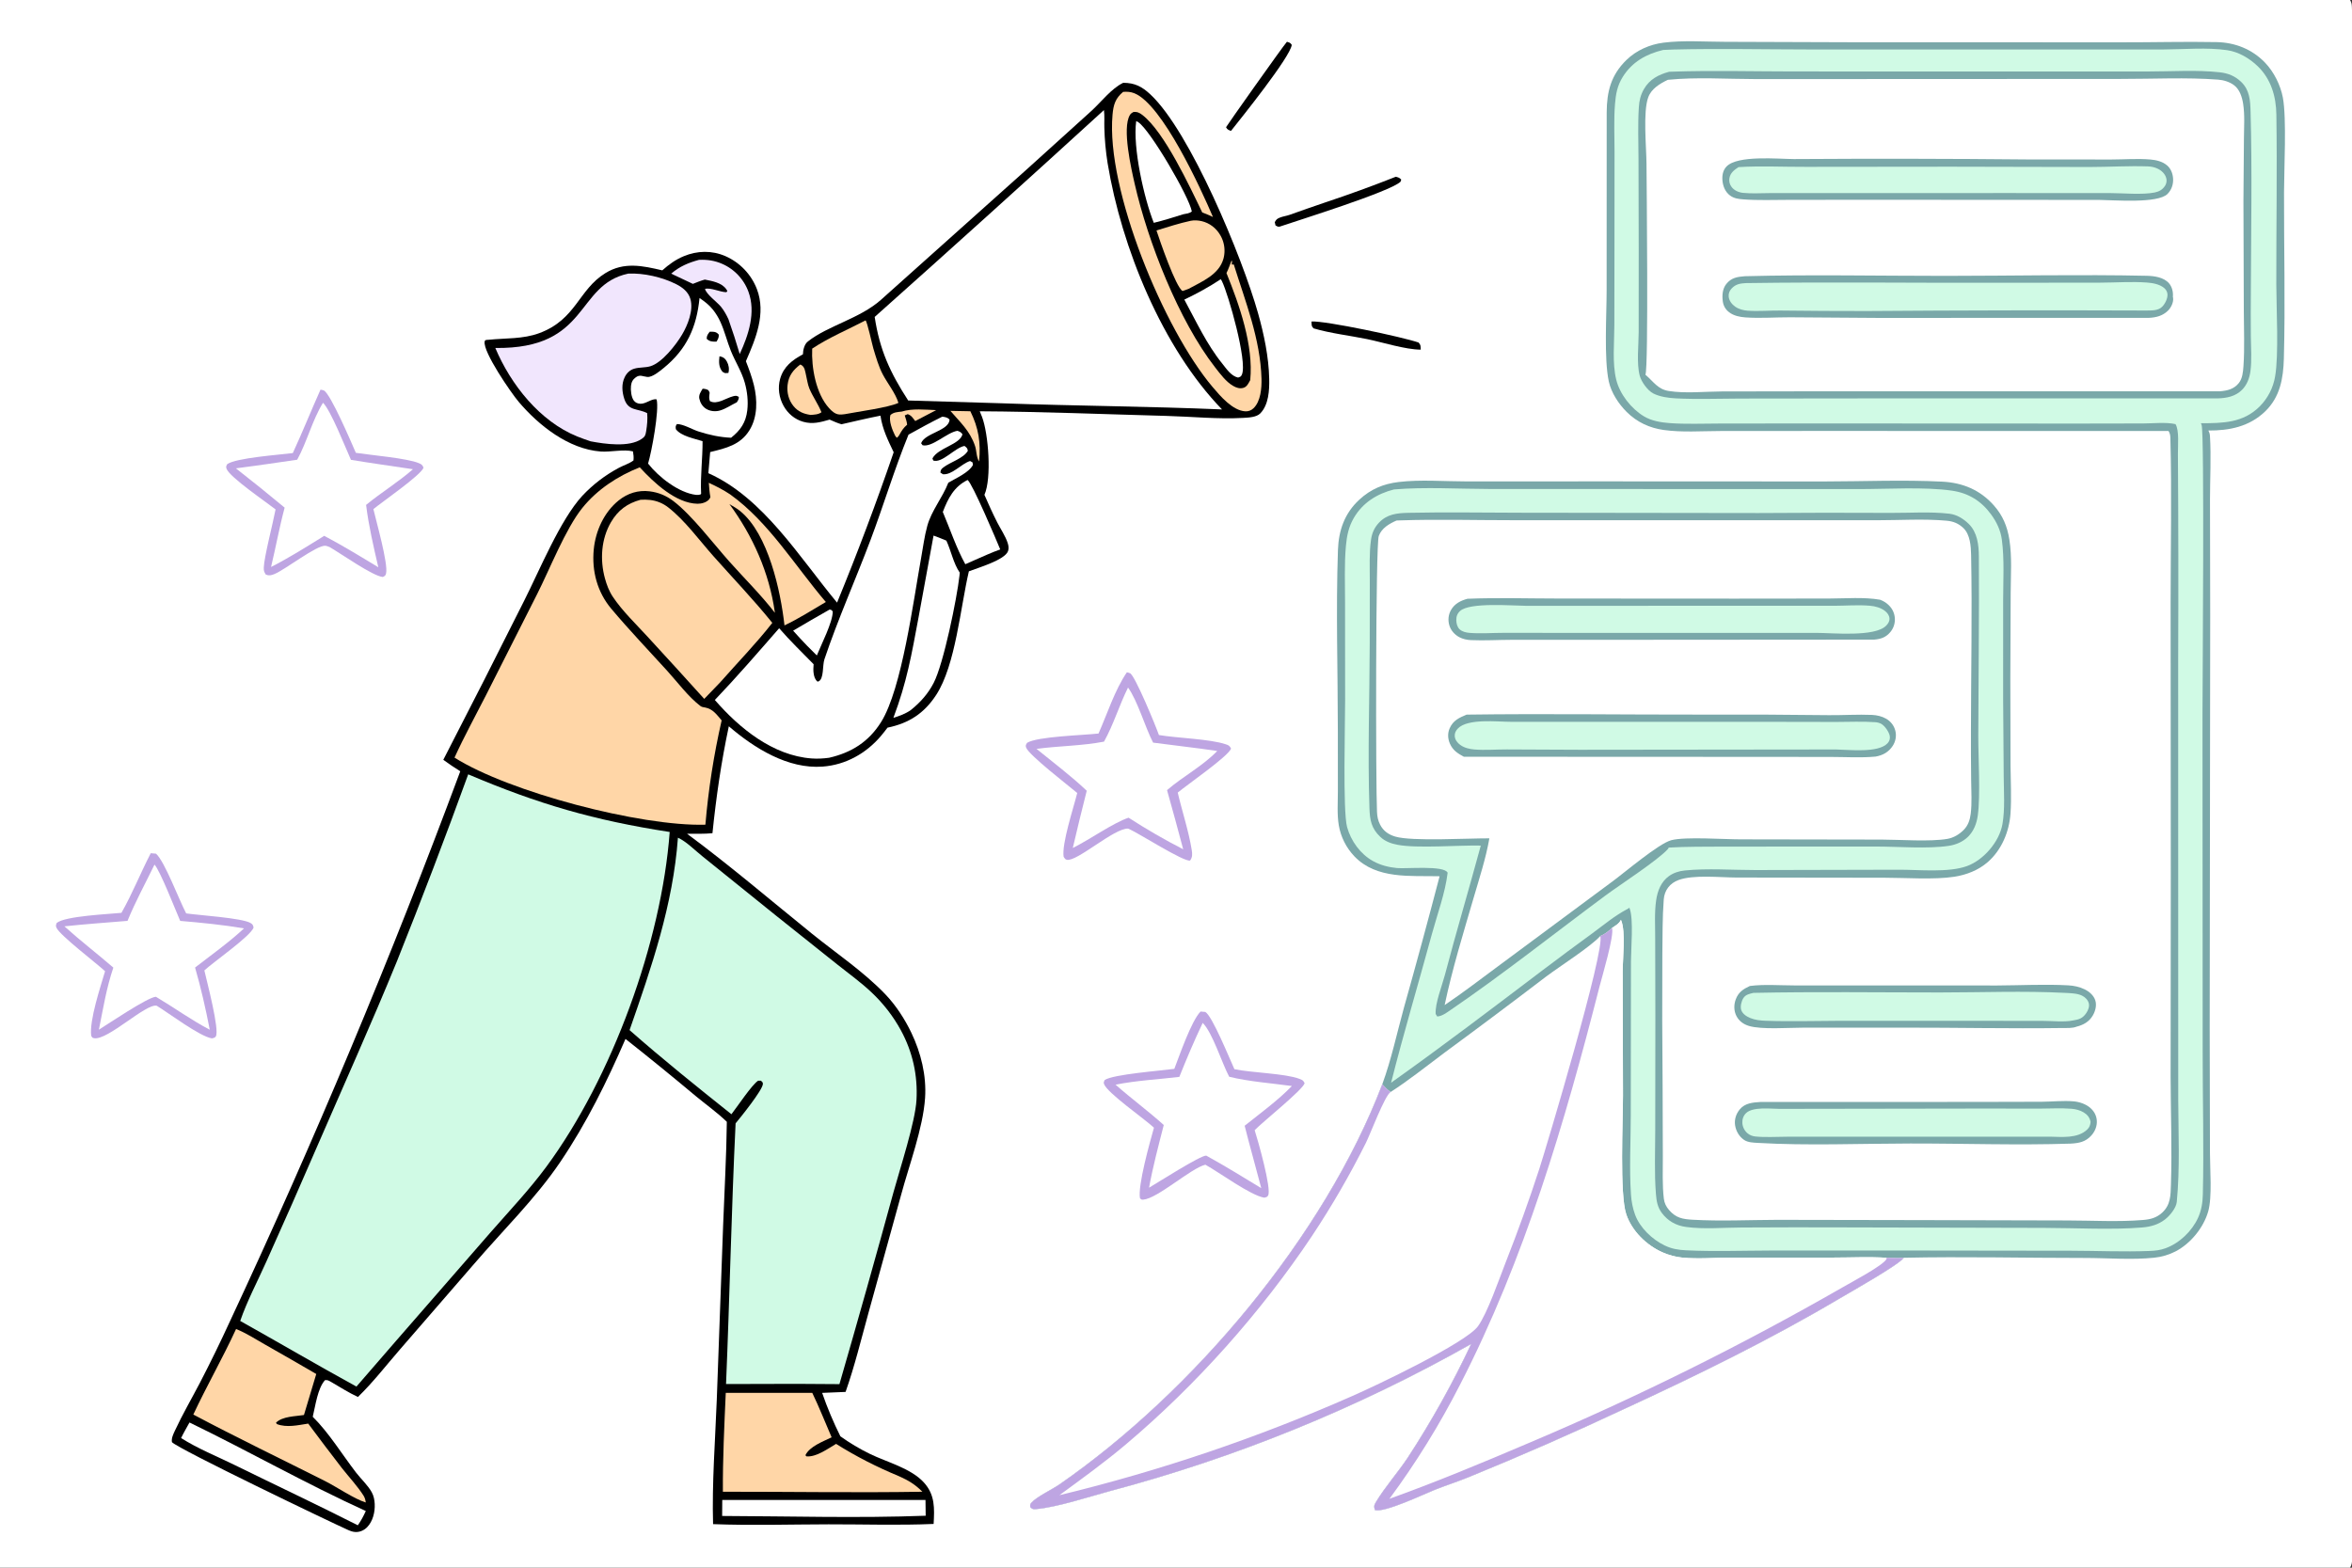 <?xml version="1.0" encoding="utf-8" ?>
<svg xmlns="http://www.w3.org/2000/svg" xmlns:xlink="http://www.w3.org/1999/xlink" width="1536" height="1024">
	<rect width="100%" height="100%" fill="#333333" stroke="none"/>
	<path fill="white" d="M0 0L1534.69 0C1535.54 1.344 1535.84 2.508 1535.91 4.092C1536.57 18.507 1536 33.162 1536 47.604L1536.01 132.471L1536.01 391.421L1536.01 865.91L1536 981.169C1536 989.131 1537.19 1015.2 1535.79 1021.39C1535.57 1022.35 1535.21 1023.17 1534.69 1024L0 1024L0 0Z"/>
	<path fill="#7AA8A9" d="M1416.19 281.535L1188.78 281.488L1123.42 281.537C1111.43 281.551 1098.38 282.537 1086.51 280.859C1077.18 279.539 1069.03 275.745 1062.33 269.088C1057.07 263.862 1052.22 256.498 1050.64 249.158C1047.44 234.252 1049.24 205.826 1049.23 189.328L1049.27 73.453C1049.34 59.855 1052.06 49.035 1062.12 39.223C1068.63 32.866 1077.34 29.026 1086.32 27.878C1099.26 26.225 1113.47 27.297 1126.56 27.311L1206.81 27.587L1384.72 27.644C1405.64 27.702 1426.64 27.077 1447.54 27.501C1459.64 27.746 1470.7 32.103 1479.17 40.879C1484.94 46.854 1489.34 55.619 1490.86 63.79C1493.37 77.281 1491.64 110.495 1491.61 125.641C1491.52 161.809 1492.49 198.121 1491.5 234.27C1491.15 247.23 1488.99 259.413 1479.22 268.792C1468.89 278.702 1455.94 281.282 1442.18 281.218C1442.85 282.438 1443.15 283.424 1443.24 284.809C1444.06 298.415 1443.29 312.483 1443.26 326.134L1443.4 401.608L1443.07 671.092L1443.24 753.178C1443.23 763.365 1444.79 782.015 1442.06 791.409C1438.97 802.019 1430.6 812.262 1420.81 817.382Q1419.17 818.224 1417.46 818.91Q1415.75 819.595 1413.98 820.117Q1412.21 820.639 1410.4 820.993Q1408.59 821.347 1406.76 821.53C1392 823.058 1376.19 821.679 1361.29 821.684C1322.02 821.697 1282.51 820.698 1243.26 821.558C1240.74 825.824 1207.82 844.354 1201.27 848.234C1156.14 874.952 1108.57 898.264 1060.98 920.205Q1010.53 943.896 958.929 964.943C951.735 967.873 944.321 970.238 937.104 973.099C929.59 976.079 904.541 988.095 897.943 986.405C897.172 984.106 897.291 983.269 898.573 981.122C904.408 971.362 913.072 961.639 919.513 951.878Q931.084 934.113 941.405 915.594Q951.726 897.074 960.748 877.888Q946.814 885.758 932.637 893.18Q918.46 900.601 904.052 907.566Q889.646 914.532 875.024 921.034Q860.402 927.535 845.58 933.567Q830.758 939.599 815.752 945.155Q800.745 950.711 785.569 955.785Q770.393 960.86 755.062 965.447Q739.732 970.034 724.263 974.13C710.812 977.795 690.236 984.545 676.667 985.733C674.646 985.91 674.38 985.814 672.836 984.509C672.75 983.123 672.58 982.702 673.546 981.582C676.85 977.745 687.234 972.826 691.864 969.618C779.199 909.102 864.755 807.524 902.703 708.258C908.623 692.135 912.248 674.947 916.808 658.393Q928.874 615.484 940.153 572.362C921.173 571.898 898.917 574.483 884.489 559.336Q883.493 558.292 882.578 557.177Q881.662 556.063 880.832 554.883Q880.001 553.703 879.261 552.465Q878.52 551.227 877.874 549.937Q877.227 548.647 876.678 547.313Q876.129 545.979 875.681 544.608Q875.232 543.236 874.887 541.835Q874.542 540.435 874.301 539.012C873.114 531.923 873.723 524.029 873.715 516.835L873.697 477.406C873.679 438.149 872.397 398.498 873.76 359.286C874.206 346.454 878.058 335.301 887.723 326.377C895.211 319.463 903.41 316.04 913.432 314.839C927.64 313.135 943.191 314.452 957.565 314.452L1047.74 314.424L1191.28 314.488C1216.8 314.467 1242.97 313.303 1268.41 314.607C1281.73 315.29 1293.07 319.964 1302.05 330.061C1307.93 336.677 1310.88 343.797 1312.25 352.498C1314.02 363.68 1313.15 375.761 1313.1 387.069L1312.87 443.412L1313 499.998C1313.07 510.359 1313.7 521.047 1312.98 531.379C1312.16 543.222 1307.21 555.168 1298.15 563.082C1292.04 568.425 1284.19 571.472 1276.24 572.692C1263.04 574.714 1244.31 573.324 1230.62 573.323L1133.9 573.198C1123.19 573.152 1106.06 571.229 1096.22 574.81C1090.55 576.876 1086.99 581.504 1086.53 587.502C1085.63 599.377 1085.77 611.51 1085.61 623.429Q1085.37 666.523 1085.79 709.616L1085.93 755.353C1085.96 764.441 1085.52 773.86 1086.58 782.892C1086.92 785.82 1088.12 788.237 1090.05 790.443C1094.51 795.566 1098.85 796.344 1105.41 796.722C1123.59 797.768 1142.34 796.846 1160.57 796.79L1254.9 796.959L1349.92 797.191C1366.22 797.211 1383.21 798.227 1399.41 796.894C1404.32 796.49 1408.32 795.501 1412.02 792.103C1417.59 786.996 1417.54 780.758 1417.76 773.745C1418.52 750.375 1417.6 726.784 1417.54 703.394L1417.66 570.937L1417.54 394.156C1417.55 358.189 1418.35 322.037 1417.39 286.088C1417.35 284.375 1417.12 282.995 1416.19 281.535Z"/>
	<path fill="white" d="M1052.75 606.114C1054.89 604.667 1057.48 603.312 1058.55 600.843C1058.62 601.009 1058.7 601.172 1058.77 601.34C1061.69 608.556 1059.76 625.893 1059.71 634.221L1059.91 715.437C1059.92 731.937 1057.62 780.225 1062.05 793.198C1065.78 804.149 1075.19 813.32 1085.63 817.98Q1088.75 819.366 1092.05 820.245Q1095.34 821.123 1098.74 821.472C1109.01 822.439 1119.89 821.483 1130.23 821.46L1197.33 821.439C1208.8 821.441 1220.65 820.82 1232.07 821.564C1235.74 821.62 1239.62 821.932 1243.26 821.558C1240.74 825.824 1207.82 844.354 1201.27 848.234C1156.14 874.952 1108.57 898.264 1060.98 920.205Q1010.53 943.896 958.929 964.943C951.735 967.873 944.321 970.238 937.104 973.099C929.59 976.079 904.541 988.095 897.943 986.405C897.172 984.106 897.291 983.269 898.573 981.122C904.408 971.362 913.072 961.639 919.513 951.878Q931.084 934.113 941.405 915.594Q951.726 897.074 960.748 877.888Q946.814 885.758 932.637 893.18Q918.46 900.601 904.052 907.566Q889.646 914.532 875.024 921.034Q860.402 927.535 845.58 933.567Q830.758 939.599 815.752 945.155Q800.745 950.711 785.569 955.785Q770.393 960.86 755.062 965.447Q739.732 970.034 724.263 974.13C710.812 977.795 690.236 984.545 676.667 985.733C674.646 985.91 674.38 985.814 672.836 984.509C672.75 983.123 672.58 982.702 673.546 981.582C676.85 977.745 687.234 972.826 691.864 969.618C779.199 909.102 864.755 807.524 902.703 708.258C904.424 710.022 906.079 711.941 908.153 713.292C920.364 705.446 931.894 696.115 943.541 687.453Q976.839 662.975 1009.69 637.899C1018.44 631.321 1038.68 618.447 1045.06 611.423C1047.9 610.321 1050.57 608.2 1052.75 606.114Z"/>
	<path fill="white" d="M1052.75 606.114C1054.89 604.667 1057.48 603.312 1058.55 600.843C1058.62 601.009 1058.7 601.172 1058.77 601.34C1061.69 608.556 1059.76 625.893 1059.71 634.221L1059.91 715.437C1059.92 731.937 1057.62 780.225 1062.05 793.198C1065.78 804.149 1075.19 813.32 1085.63 817.98Q1088.75 819.366 1092.05 820.245Q1095.34 821.123 1098.74 821.472C1109.01 822.439 1119.89 821.483 1130.23 821.46L1197.33 821.439C1208.8 821.441 1220.65 820.82 1232.07 821.564L1231.98 822.484C1229.18 826.97 1209.55 837.247 1203.87 840.565Q1153.96 869.223 1102.41 894.8Q1050.85 920.378 997.84 942.78C967.995 955.499 937.926 968.046 907.388 979.009Q920.441 961.333 931.997 942.644Q943.554 923.955 953.537 904.379C995.669 822.515 1021.86 733.368 1044.56 644.504C1046.17 638.175 1054.33 611.027 1052.75 606.114Z"/>
	<path fill="#BEA5E2" d="M1045.06 611.423C1047.9 610.321 1050.57 608.2 1052.75 606.114C1054.33 611.027 1046.17 638.175 1044.56 644.504C1021.86 733.368 995.669 822.515 953.537 904.379Q943.554 923.955 931.997 942.644Q920.441 961.333 907.388 979.009C937.926 968.046 967.995 955.499 997.84 942.78Q1050.85 920.378 1102.41 894.8Q1153.96 869.223 1203.87 840.565C1209.55 837.247 1229.18 826.97 1231.98 822.484L1232.07 821.564C1235.74 821.62 1239.62 821.932 1243.26 821.558C1240.74 825.824 1207.82 844.354 1201.27 848.234C1156.14 874.952 1108.57 898.264 1060.98 920.205Q1010.53 943.896 958.929 964.943C951.735 967.873 944.321 970.238 937.104 973.099C929.59 976.079 904.541 988.095 897.943 986.405C897.172 984.106 897.291 983.269 898.573 981.122C904.408 971.362 913.072 961.639 919.513 951.878Q931.084 934.113 941.405 915.594Q951.726 897.074 960.748 877.888Q946.814 885.758 932.637 893.18Q918.46 900.601 904.052 907.566Q889.646 914.532 875.024 921.034Q860.402 927.535 845.58 933.567Q830.758 939.599 815.752 945.155Q800.745 950.711 785.569 955.785Q770.393 960.86 755.062 965.447Q739.732 970.034 724.263 974.13C710.812 977.795 690.236 984.545 676.667 985.733C674.646 985.91 674.38 985.814 672.836 984.509C672.75 983.123 672.58 982.702 673.546 981.582C676.85 977.745 687.234 972.826 691.864 969.618C779.199 909.102 864.755 807.524 902.703 708.258C904.424 710.022 906.079 711.941 908.153 713.292C904.344 715.587 894.91 740.753 892.001 746.549Q884.12 762.306 875.289 777.551Q866.459 792.796 856.713 807.472C823.405 857.287 781.26 904.607 735.436 943.324C721.456 955.136 706.631 965.837 691.874 976.644Q716.395 970.707 740.628 963.687Q764.861 956.667 788.759 948.578Q812.657 940.489 836.172 931.346Q859.688 922.204 882.774 912.027C897.856 905.476 957.308 877.224 965.188 866.306C971.428 857.66 978.963 835.6 983.293 824.589C991.192 804.501 998.618 783.967 1005.29 763.435C1009.78 749.598 1048.63 619.596 1045.06 611.423Z"/>
	<path fill="#D0FAE5" d="M1086.16 32.631Q1089.51 32.438 1092.86 32.345C1122.13 31.625 1151.58 32.275 1180.87 32.305L1338 32.327L1413.02 32.304C1426.42 32.251 1441.29 30.834 1454.48 32.778C1462.02 33.889 1469.15 38.134 1474.55 43.381C1483.18 51.755 1486.43 63.084 1486.61 74.831C1487.16 111.777 1486.51 148.819 1486.57 185.776C1486.6 201.276 1488.26 231.814 1485.79 245.87Q1485.56 247.245 1485.23 248.599Q1484.89 249.952 1484.45 251.276Q1484.01 252.6 1483.48 253.886Q1482.94 255.172 1482.3 256.413Q1481.67 257.654 1480.94 258.843Q1480.21 260.031 1479.39 261.16Q1478.58 262.289 1477.67 263.352Q1476.77 264.415 1475.79 265.406C1464.92 276.318 1451.7 276.41 1437.33 276.46C1437.56 276.963 1437.58 276.968 1437.79 277.564C1439.72 282.874 1438.38 446.466 1438.37 465.726L1438.48 686.999C1438.46 718.009 1439.33 749.266 1438.59 780.246C1438.47 785.539 1437.67 790.62 1435.46 795.465C1431.46 804.237 1423.32 812.026 1414.24 815.341C1410.79 816.6 1407.56 816.971 1403.9 817.116C1386.91 817.79 1369.65 817.002 1352.63 816.966L1247.64 816.829L1155.67 816.842C1137.58 816.891 1119.26 817.56 1101.2 816.695C1096.02 816.447 1091.83 815.771 1087.12 813.52C1079.01 809.647 1070.96 801.967 1067.81 793.432C1066.29 789.326 1065.44 784.831 1065.14 780.472C1063.96 763.45 1064.98 745.619 1065 728.523L1065.12 627.957C1065.15 619.526 1066.89 600.327 1064.25 593.374C1064.19 593.199 1064.11 593.028 1064.03 592.856C1063.39 593.52 1063.71 593.301 1062.92 593.708C1054.69 597.971 1047.21 604.249 1039.75 609.747Q1023.49 621.574 1007.46 633.705C974.752 658.478 941.936 683.468 908.471 707.217C916.642 674.816 926.289 642.62 935.05 610.358C938.536 597.518 943.843 583.258 945.393 570.081C943.246 565.115 918.286 567.57 912.372 567.013C906.887 566.497 901.508 565.138 896.667 562.451C888.383 557.853 882.231 549.308 879.726 540.227C876.884 529.925 878.47 472.327 878.447 457.716L878.4 393.605C878.415 381.424 877.868 368.896 878.944 356.773C879.543 350.024 880.741 344.048 884.202 338.175C890.06 328.232 899.397 322.485 910.373 319.693C930.614 317.993 951.965 319.355 972.356 319.393L1091.35 319.433L1213.73 319.46C1232.31 319.495 1257.06 317.876 1274.84 320.505C1285.65 322.103 1293.91 327.235 1300.37 336.111C1303.92 340.973 1306.54 346.474 1307.33 352.468C1309.05 365.396 1308.2 379.086 1308.18 392.132L1308.17 456.149L1308.55 507.232C1308.61 517.271 1309.46 528.451 1307.72 538.338C1305.71 549.808 1295.46 561.729 1284.6 565.705C1272.5 570.136 1253.13 568.049 1240.08 568.097L1146.41 568.317C1131.4 568.331 1115.03 567.074 1100.17 568.596C1096.52 568.97 1092.91 570.115 1089.91 572.271C1084.74 575.987 1082.46 581.946 1081.57 588.045C1080.39 596.059 1080.97 604.86 1080.94 612.955L1081.05 664.405L1080.97 738.399C1080.97 752.094 1080.33 766.218 1081.42 779.861C1081.8 784.529 1082.41 788.463 1085.28 792.287C1089.28 797.619 1094.59 800.546 1101.13 801.442C1112.65 803.02 1125.53 801.849 1137.19 801.797Q1172.01 801.586 1206.84 801.733L1334.78 802.044C1355.05 802.07 1379.4 803.421 1399.05 801.767C1404.53 801.307 1409.55 799.906 1413.93 796.492C1417.03 794.082 1421.17 789.101 1421.56 785.123C1423.7 763.056 1422.61 740.431 1422.52 718.255L1422.5 618.036L1422.48 430.437Q1422.77 363.362 1422.31 296.288C1422.25 291.254 1423.28 281.178 1420.74 277.037C1414.55 275.642 1406.21 276.587 1399.77 276.599L1357.96 276.678L1181.18 276.596L1123.1 276.652C1112.21 276.661 1101.05 277.162 1090.19 276.356C1084.63 275.943 1078.49 274.89 1073.64 271.974C1065.27 266.943 1057.86 257.534 1055.5 248.008C1052.81 237.155 1054.27 223.556 1054.27 212.325L1054.35 155.663L1054.39 99.015C1054.39 88.753 1053.87 78.209 1054.69 67.984C1055.21 61.419 1056.21 55.946 1059.7 50.32C1065.85 40.437 1075.1 35.257 1086.16 32.631Z"/>
	<path fill="#7AA8A9" d="M919.545 334.979L920.318 334.96C944.358 334.426 968.513 334.903 992.565 334.909L1148.27 335.118Q1191.54 334.781 1234.82 335.016C1247.35 335.08 1260.74 334.091 1273.12 335.569C1278.01 336.153 1282.27 338.862 1285.74 342.252C1291.31 347.691 1292.27 355.95 1292.32 363.392C1292.59 402.398 1292.06 441.441 1291.94 480.45C1291.9 494.627 1293.42 519.721 1291.61 532.699C1290.9 537.816 1289.02 542.83 1285.29 546.515C1281.88 549.881 1277.33 551.804 1272.64 552.5C1258.65 554.576 1239.75 552.966 1225.32 552.953L1125.56 552.991C1113.64 553.074 1101.67 552.941 1089.77 553.634C1089.62 554.018 1089.57 554.227 1089.26 554.568C1082.67 561.921 1058.01 577.865 1048.46 584.948C1014.69 609.992 981.185 636.657 946.456 660.315C944.159 661.88 941.446 663.809 938.598 663.96L937.587 662.349C937.074 655.624 941.75 643.837 943.578 636.907C951.052 608.583 959.392 580.581 967.052 552.328C952.2 551.994 925.816 554.301 912.634 551.806C908.472 551.019 904.509 549.591 901.399 546.631C895.52 541.036 894.593 535.618 894.329 527.83C893.115 492.002 894.438 455.758 894.52 419.886L894.561 379.331C894.574 370.486 894.12 361.308 895.36 352.542C895.984 348.137 897.595 344.475 900.71 341.249C905.969 335.803 912.375 335.15 919.545 334.979Z"/>
	<path fill="white" d="M912.005 340.006Q913.303 339.946 914.601 339.902C938.989 339.087 963.623 339.814 988.036 339.795L1135.53 339.791L1225.76 339.817C1240.7 339.823 1256.43 338.782 1271.26 340.118C1275.6 340.508 1279.1 341.912 1282.27 344.978C1286.65 349.224 1287.15 356.793 1287.26 362.595C1287.99 400.374 1287.21 438.34 1287.15 476.137Q1287.08 493.03 1287.29 509.921C1287.36 516.983 1287.87 524.433 1287.01 531.445C1286.52 535.48 1285.33 539.155 1282.4 542.114C1279.52 545.01 1275.81 547.242 1271.76 547.947C1260.59 549.891 1241.01 548.448 1228.97 548.411L1137.56 548.259C1126.6 548.351 1100.58 546.35 1091.37 548.84C1083.18 551.054 1061.23 569.724 1053.1 575.703L979.361 630.375C967.457 639.141 955.712 648.252 943.443 656.503C948.386 633.03 955.636 609.492 962.366 586.461C966.117 573.622 970.332 560.786 972.658 547.594C958.802 547.509 922.132 549.699 911.217 546.459C906.797 545.147 903.432 542.835 901.288 538.645C899.891 535.915 899.424 533.449 899.271 530.419C898.425 513.708 898.29 355.796 900.431 350.065C902.367 344.879 907.252 342.111 912.005 340.006Z"/>
	<path fill="#7AA8A9" d="M957.793 466.785C1008.92 466.079 1060.15 466.834 1111.29 466.772Q1152.86 466.616 1194.42 467.139C1203.72 467.22 1213.25 466.57 1222.51 466.968C1225.66 467.103 1229 467.868 1231.75 469.447C1234.8 471.198 1236.96 473.998 1237.8 477.424C1238.61 480.712 1237.93 484.374 1236.07 487.191C1233.35 491.295 1229.67 493.331 1224.9 494.194C1215.3 495.096 1205.04 494.424 1195.36 494.423L1137.32 494.378L955.981 494.295C951.966 492.13 948.777 490.121 946.866 485.711C945.475 482.5 945.295 478.989 946.703 475.751C948.948 470.586 952.938 468.797 957.793 466.785Z"/>
	<path fill="#D0FAE5" d="M986.864 471.483L1149.7 471.479L1199.09 471.571C1207.52 471.583 1216.32 471.123 1224.71 471.726C1226.14 471.829 1227.65 472.214 1228.87 472.99C1231.07 474.379 1233.74 478.269 1234.14 480.791C1234.43 482.591 1233.93 484.124 1232.71 485.462C1226.69 492.043 1207.24 489.674 1199.06 489.554L1031.72 489.743L984.044 489.531C977.043 489.511 969.781 490.131 962.811 489.557C959.64 489.296 956.232 488.486 953.627 486.58C951.752 485.207 950.185 483.195 950.037 480.803C949.915 478.83 950.709 477.311 952.036 475.902C958.435 469.106 978.025 471.503 986.864 471.483Z"/>
	<path fill="#7AA8A9" d="M958.359 391.111C978.051 390.301 998.021 390.959 1017.75 390.961L1133.58 391.028L1194.44 390.959C1205.2 390.945 1217.28 389.892 1227.84 391.747C1228.99 392.212 1230.14 392.714 1231.17 393.421C1234.39 395.634 1236.65 398.569 1237.3 402.513Q1237.42 403.201 1237.46 403.897Q1237.5 404.593 1237.47 405.29Q1237.43 405.987 1237.32 406.676Q1237.21 407.365 1237.03 408.038Q1236.85 408.71 1236.59 409.359Q1236.33 410.008 1236.01 410.625Q1235.68 411.242 1235.29 411.82Q1234.9 412.398 1234.45 412.93C1231.56 416.374 1228.26 417.413 1224 417.789L1049.01 417.918L987.382 417.92C978.506 417.925 969.372 418.527 960.536 418.112C957.951 417.991 955.416 417.437 953.107 416.239C950.032 414.644 947.547 411.874 946.526 408.539C945.493 405.164 945.831 401.555 947.578 398.475C949.951 394.294 953.92 392.311 958.359 391.111Z"/>
	<path fill="#D0FAE5" d="M996.918 395.722L1149.73 395.669L1197.84 395.69C1205.5 395.672 1213.65 394.991 1221.26 395.67C1224.66 395.973 1228.45 396.982 1231.12 399.157C1232.66 400.401 1233.86 402.036 1233.95 404.065C1234.03 405.888 1233.03 407.393 1231.8 408.658C1224.44 416.25 1196.86 413.397 1186.31 413.397L1030.3 413.406L982.078 413.371C974.722 413.367 966.943 413.988 959.642 413.391C957.395 413.207 954.918 412.623 953.219 411.048C951.691 409.631 951.105 407.221 951.052 405.207C950.986 402.745 951.693 400.74 953.538 399.073C959.945 393.281 987.853 395.677 996.918 395.722Z"/>
	<path fill="#7AA8A9" d="M1090.02 46.884L1091.42 46.831C1117.92 45.915 1144.66 46.653 1171.18 46.672L1314.7 46.682L1403.28 46.684C1418.43 46.69 1434.61 45.542 1449.63 47.226C1455.09 47.839 1459.56 49.625 1463.58 53.455C1469.22 58.835 1469.56 65.616 1469.76 73.074C1470.84 111.839 1470.07 150.931 1469.95 189.726Q1469.82 204.609 1469.93 219.493C1470.01 227.029 1470.66 235.029 1469.67 242.491C1469.07 246.936 1467.48 251.251 1464.31 254.505C1459.92 258.999 1454.08 260.076 1448.06 260.237L1215.36 260.237L1136.51 260.327C1122.54 260.35 1108.32 260.921 1094.38 260.205C1089.66 259.962 1084 259.191 1079.74 257.025C1076 255.128 1071.88 249.363 1070.83 245.356C1068.7 237.216 1070.15 225.324 1070.16 216.828L1070.18 162.706L1070.04 103.941C1070.01 92.711 1069.54 81.255 1070.26 70.053C1070.55 65.628 1071.38 62.056 1073.6 58.186C1077.27 51.778 1083.12 48.748 1090.02 46.884Z"/>
	<path fill="white" d="M1089.21 52.133C1107.9 50.246 1127.76 51.64 1146.58 51.653L1254.02 51.618L1385.02 51.549C1405.96 51.587 1427.79 50.427 1448.6 52.015C1452.22 52.291 1456.2 53.516 1459.1 55.76C1462.67 58.517 1464.22 63.45 1464.9 67.747C1466.07 75.162 1465.47 83.174 1465.42 90.688L1465.1 131.708L1465.35 203.148C1465.37 215.014 1465.95 227.243 1465.12 239.066C1464.87 242.763 1464.5 247.176 1462.11 250.18C1458.96 254.144 1454.67 255.17 1449.93 255.573L1195.82 255.57L1124.42 255.689C1113.34 255.74 1100.62 257.131 1089.76 255.387C1082.66 254.246 1079.92 249.381 1074.94 245.099L1074.56 244.778C1076.66 240.7 1075.33 118.222 1075.26 106.898C1075.19 95.893 1072.88 73.138 1076.4 63.56C1078.49 57.862 1084.04 54.622 1089.21 52.133Z"/>
	<path fill="#7AA8A9" d="M1139.46 180.419C1183.1 179.268 1226.92 180.216 1270.58 180.199C1314.3 180.182 1358.24 179.201 1401.93 180.139C1406.85 180.245 1413.04 181.08 1416.47 185.016C1418.51 187.349 1419.32 190.821 1419.03 193.836C1419.08 194.104 1419.15 194.37 1419.18 194.64C1419.54 197.4 1417.87 200.862 1415.97 202.769C1412.41 206.344 1408.07 207.408 1403.21 207.625L1225.99 207.656L1168.89 207.254C1159.28 207.242 1149.41 207.995 1139.84 207.322C1136.15 207.064 1132.26 206.257 1129.25 203.981C1126.91 202.208 1125.48 199.76 1125.09 196.851C1124.56 192.985 1124.86 188.647 1127.37 185.499C1130.67 181.368 1134.56 180.82 1139.46 180.419Z"/>
	<path fill="#D0FAE5" d="M1140.03 184.92C1195.56 184.089 1251.16 184.875 1306.69 184.707L1371.63 184.627C1381.61 184.614 1392.14 183.799 1402.05 184.553C1405.79 184.837 1410.21 185.574 1413.19 188.011C1414.49 189.07 1415.37 190.458 1415.49 192.155C1415.69 194.855 1414.03 198.23 1412.2 200.192C1409.51 203.076 1405.18 202.755 1401.56 202.828Q1310.37 202.473 1219.18 203.163Q1190.84 203.182 1162.51 202.84C1155.57 202.773 1148.31 203.437 1141.41 202.949C1138.56 202.748 1135.59 201.973 1133.23 200.336C1131.05 198.831 1129.19 196.437 1128.93 193.728C1128.73 191.701 1129.52 189.821 1130.91 188.37C1133.59 185.576 1136.4 185.132 1140.03 184.92Z"/>
	<path fill="#7AA8A9" d="M1171.53 103.9Q1248.08 103.407 1324.63 104.153L1378.85 104.188C1387.23 104.18 1395.99 103.464 1404.31 104.185C1408.09 104.513 1412.11 105.428 1415.09 107.918C1417.74 110.133 1418.94 113.285 1419.16 116.673C1419.39 120.373 1418.17 124.006 1415.54 126.659C1409.13 133.131 1380.33 130.646 1370.81 130.58L1218.4 130.491L1167.96 130.545C1158.21 130.55 1148.27 130.964 1138.54 130.231C1135.39 129.993 1132.41 129.648 1129.79 127.681C1126.73 125.385 1125.25 121.802 1124.88 118.081C1124.55 114.753 1125.11 111.312 1127.48 108.801C1134.63 101.221 1161.19 103.854 1171.53 103.9Z"/>
	<path fill="#D0FAE5" d="M1135.37 109.151C1149.86 108.263 1164.84 109.044 1179.4 108.982L1273.93 108.884L1364.53 109.086C1377.17 109.076 1390.18 108.24 1402.77 108.689C1404.94 108.767 1407.11 109.23 1409.08 110.171C1411.59 111.367 1413.9 113.492 1414.66 116.246Q1414.75 116.587 1414.81 116.936Q1414.87 117.285 1414.89 117.638Q1414.9 117.991 1414.88 118.344Q1414.86 118.697 1414.8 119.045Q1414.74 119.393 1414.64 119.732Q1414.54 120.072 1414.4 120.398Q1414.27 120.724 1414.1 121.034Q1413.92 121.343 1413.72 121.631C1412.02 124.071 1409.98 125.103 1407.16 125.733C1398.83 127.383 1386.23 126.115 1377.56 126.109L1308.17 126.093L1191.77 126.125L1155.96 126.125C1150.2 126.12 1143.95 126.583 1138.24 125.972C1135.41 125.669 1132.48 124.385 1130.77 122.032C1129.55 120.365 1129.03 118.399 1129.41 116.359C1130.07 112.832 1132.58 110.997 1135.37 109.151Z"/>
	<path d="M733.518 54.087C741.147 54.11 745.795 56.557 751.311 61.708C777.294 85.973 811.324 168.175 821.568 204.532C825.446 218.294 828.562 233.093 828.874 247.435C829.034 254.815 828.545 264.445 823.027 270.039C820.527 272.573 815.321 272.765 811.937 272.958C795.51 273.896 778.177 272.107 761.667 271.665C721.083 270.579 680.421 268.877 639.827 268.646Q640.625 270.44 641.317 272.278C645.497 283.194 647.772 312.247 642.891 323.233C645.55 329.313 648.31 335.458 651.327 341.368C653.5 345.623 656.665 350.207 658.102 354.746C658.649 356.474 658.944 358.267 658.299 360.017C656.154 365.832 638.557 370.914 632.737 373.18C627.238 396.507 624.078 434.455 611.387 453.921C603.522 465.986 593.576 472.419 579.603 475.299Q577.537 478.058 575.325 480.703C565.639 492.128 552.339 499.588 537.296 500.73C514.557 502.456 492.564 488.684 475.97 474.409C471.023 497.59 467.694 520.662 465.279 544.242C459.794 544.782 454.192 544.58 448.683 544.592C476.22 564.957 503.409 588.164 530.123 609.768C545.987 622.597 564.084 634.734 578.175 649.457C585.045 656.635 590.907 665.664 595.192 674.637C601.454 687.752 605.102 702.563 604.135 717.14C602.825 736.876 593.648 761.205 588.408 780.729L567.115 857.743C562.364 874.886 558.141 892.417 552.216 909.188Q544.569 909.558 536.917 909.822C540.191 919.357 544.318 929.169 548.826 938.186Q557.963 944.733 568.066 949.658C579.318 955.136 594.873 959.013 603.372 968.365C610.724 976.454 610.27 985.255 609.716 995.424C586.98 996.412 563.891 995.634 541.121 995.674C516.056 995.719 490.716 996.516 465.682 995.548C464.904 969.038 467.064 940.862 468.1 914.256L472.272 799.72C473.099 777.419 474.412 755.061 474.663 732.747C468.418 726.718 461.037 721.468 454.336 715.929Q431.679 696.945 408.487 678.619C396.332 706.604 383.058 733.592 365.94 758.931C349.805 782.814 328.288 803.804 309.518 825.683L261.22 881.416C252.252 891.756 243.573 902.994 233.741 912.505C227.657 909.634 221.867 905.972 216.061 902.574C214.484 901.743 214.065 901.335 212.251 901.499C207.409 906.82 205.971 918.352 204.243 925.43C214.788 935.842 223.462 950.089 232.555 961.907C235.767 966.082 240.27 970.154 242.779 974.739C244.091 977.137 244.573 979.66 244.709 982.36C244.971 987.578 243.518 993.716 239.764 997.54C237.74 999.603 235.006 1000.83 232.092 1000.7C230.403 1000.62 228.861 1000.05 227.333 999.37C216.179 994.407 116.658 946.624 112.281 942.003C111.85 939.397 113.154 936.811 114.232 934.491C119.159 923.884 125.106 913.665 130.525 903.292Q140.844 883.394 150.189 863.02Q191.426 774.779 229.042 684.933Q266.658 595.087 300.59 503.786C296.79 501.409 293.114 498.954 289.505 496.296Q316.241 444.486 342.333 392.349C352.271 372.678 365.836 339.568 380.241 323.898Q382.823 321.141 385.622 318.605Q388.422 316.07 391.42 313.772Q394.418 311.475 397.594 309.431Q400.771 307.388 404.104 305.612C407.257 303.919 410.819 302.891 413.7 300.763C413.944 298.673 413.704 296.919 413.369 294.85C407.468 293.301 398.63 295.401 392.314 294.928C371.349 293.356 351.866 277.979 338.692 262.427C333.753 256.596 315.327 229.87 316.502 223.108C316.728 221.809 317.929 222.059 319.114 221.936C330.131 220.79 341.502 221.555 352.108 217.635C376.408 208.653 377.587 189.329 395.42 178.362C407.497 170.935 419.584 173.556 432.521 176.594C436.747 172.807 441.287 169.525 446.551 167.347C455.395 163.687 464.87 163.473 473.707 167.293Q474.583 167.677 475.438 168.103Q476.294 168.529 477.127 168.997Q477.96 169.465 478.77 169.973Q479.579 170.482 480.362 171.03Q481.145 171.578 481.901 172.163Q482.656 172.749 483.381 173.372Q484.107 173.994 484.801 174.652Q485.495 175.309 486.155 176Q486.816 176.691 487.441 177.413Q488.067 178.136 488.656 178.889Q489.246 179.641 489.797 180.422Q490.349 181.203 490.861 182.01Q491.373 182.817 491.845 183.649Q492.317 184.48 492.747 185.334Q493.177 186.187 493.564 187.061Q493.952 187.935 494.296 188.827C500.42 204.843 493.529 221.215 487.121 235.937C489.103 241.023 491.033 246.209 492.334 251.52C494.692 261.14 494.821 272.306 489.464 281C483.528 290.634 474.034 292.772 463.784 295.289Q463.106 302.178 462.608 309.083C498.421 325.033 522.082 364.048 546.657 393.625Q566.599 345.068 583.626 295.412C579.828 287.432 576.301 280.356 574.99 271.51C566.469 273.166 558.007 275.216 549.539 277.127C546.861 276.353 544.348 275.198 541.795 274.089C535.815 275.797 530.741 277.252 524.603 275.521C519.018 273.947 514.514 270.143 511.708 265.092C508.75 259.765 507.805 253.266 509.496 247.38C511.782 239.425 517.407 235.188 524.369 231.424C524.407 229.898 524.598 228.499 525.082 227.042C525.63 225.395 526.266 224.098 527.651 223.006C540.778 212.658 561.485 208.12 575.309 195.844L670.128 110.992L712.621 72.572C719.152 66.657 725.677 57.88 733.518 54.087Z"/>
	<path fill="#D0FAE5" d="M305.765 505.791C351.501 525.222 387.963 535.838 437.357 543.441C431.999 615.276 399.68 703.947 356.9 761.97C345.828 776.986 332.761 790.812 320.466 804.845L258.578 875.906L232.772 905.701C207.314 891.722 182.212 877.032 156.871 862.825C161.393 849.717 168.217 836.893 173.879 824.198Q190.804 786.619 207.142 748.781C224.597 708.534 242.609 668.543 259.209 627.928Q283.49 567.242 305.765 505.791Z"/>
	<path fill="#D0FAE5" d="M442.726 547.185C448.089 549.53 454.156 555.707 458.862 559.44L506.842 598.113L547.03 630.162C554.501 636.111 562.447 641.797 569.354 648.39Q572.19 651.066 574.808 653.956Q577.426 656.846 579.809 659.932Q582.193 663.019 584.327 666.283Q586.461 669.547 588.332 672.968C596.02 687.154 599.405 702.364 598.522 718.476C597.733 732.859 587.746 763.333 583.508 778.733Q566.309 841.548 548.202 904.108L520.149 903.929L474.15 904.049C476.528 847.297 477.66 790.482 480.39 733.754C483.595 729.936 498.007 712.023 498.204 708.082C498.266 706.849 497.73 706.733 496.938 705.89L495.134 705.887C491.092 708.427 481.388 723.051 477.666 727.816C455.278 709.963 432.628 691.792 411.141 672.862C425.485 631.811 439.565 590.969 442.726 547.185Z"/>
	<path fill="white" d="M720.93 71.91C721.448 75.482 721.077 79.673 721.2 83.334Q721.491 95.018 723.332 106.56C732.378 161.543 759.039 227.159 798.054 267.44C750.138 265.398 702.129 265.145 654.187 263.422L593.102 261.598C581.279 243.366 574.501 228.618 571.223 207.02Q646.481 139.914 720.93 71.91Z"/>
	<path fill="#FFD6A7" d="M417.802 305.238C426.837 315.129 441.442 328.845 455.528 329.041C458.128 329.077 461.264 328.228 463.063 326.228C463.487 325.757 463.693 325.235 463.935 324.659C463.299 321.648 463.175 318.431 462.897 315.363C467.813 317.638 472.36 319.953 476.882 322.965C502.109 341.053 519.308 369.808 539.326 393.224C530.464 398.438 521.605 404.095 512.316 408.508C509.792 385.94 501.767 348.835 483.386 333.831C481.24 332.079 478.727 330.673 476.344 329.266C491.653 350.107 502.345 374.016 505.986 399.781L506.053 400.275C496.999 388.528 486.144 377.845 476.267 366.755C465.82 355.025 451.861 336.535 439.851 327.365C435.133 323.763 430.131 321.651 424.213 320.923C416.76 320.007 409.883 322.182 404.049 326.865C394.471 334.555 388.919 346.843 387.755 358.91C386.396 373 390.065 386.733 399.174 397.585C410.828 411.469 423.499 424.705 435.688 438.132C442.407 445.534 449.399 454.99 457.276 461.056C458.386 461.91 459.285 461.917 460.58 462.156C465.579 463.077 468.167 466.942 471.282 470.553Q467.431 487.377 464.774 504.43Q462.117 521.483 460.667 538.681C418.304 539.928 332.22 517.307 296.824 494.865C303.063 481.16 310.392 467.833 317.224 454.41L350.74 388.152C359.048 371.774 369.284 345.51 380.237 331.859C390.004 319.688 403.413 310.969 417.802 305.238Z"/>
	<path fill="white" d="M615.294 272.196C615.467 272.202 615.641 272.192 615.813 272.214C617.452 272.425 619.063 272.795 620.138 274.11C619.688 281.467 603.998 282.796 601.536 289.526L602.506 290.835C608.829 292.335 618.388 282.48 625.242 281.4C626.865 281.95 627.567 282.274 628.559 283.695C626.827 290.464 612.629 292.457 608.938 299.449L609.482 300.829C615.312 302.717 623.59 292.409 629.886 291.28C631.366 292.513 631.711 292.518 632.067 294.485C629.2 299.426 620.697 301.782 616.177 305.246C614.667 306.404 614.348 306.833 614.121 308.673L615.789 309.767C621.74 310.407 627.806 302.919 633.507 301.141L635.107 302.012L635.417 303.665C632.759 308.732 624.16 312.427 619.323 315.28C615.544 325.041 608.342 333.467 605.583 343.48C603.685 350.368 602.769 357.73 601.494 364.767C596.488 392.391 589.008 449.881 575.435 471.585C567.33 484.544 556.133 491.588 541.451 494.966C537.713 495.485 533.873 495.693 530.107 495.419C504.768 493.576 482.834 475.677 466.839 457.217C481.284 442.09 495.076 426.119 508.837 410.364C515.921 418.545 523.773 426.136 531.342 433.869C531.19 435.846 531.067 437.839 531.358 439.81C531.672 441.929 532.251 443.917 533.934 445.253C534.141 445.19 534.357 445.149 534.556 445.063C538.156 443.5 537.04 434.679 538.388 430.669C547.254 404.3 558.724 378.675 568.535 352.63C577.092 329.917 584.148 306.318 593.313 283.911C600.576 279.86 607.847 275.899 615.294 272.196Z"/>
	<path fill="#FFD6A7" d="M418.296 326.445Q421.416 326.234 424.526 326.566Q425.338 326.657 426.141 326.804Q426.945 326.952 427.736 327.155Q428.527 327.358 429.302 327.615Q430.078 327.873 430.833 328.184Q431.588 328.495 432.32 328.857Q433.052 329.22 433.757 329.633Q434.462 330.046 435.137 330.506Q435.811 330.967 436.452 331.474C447.296 339.925 456.671 352.871 465.872 363.236C478.701 377.691 492.253 391.806 504.37 406.854C493.822 420.34 481.615 432.855 470.301 445.724L459.908 456.507Q441.45 436.022 422.767 415.741C415.146 407.43 406.547 399.236 400.252 389.873C397.768 386.177 396.201 381.986 395.036 377.707C391.743 365.611 392.593 352.088 398.979 341.128C403.536 333.309 409.636 328.795 418.296 326.445Z"/>
	<path fill="#F1E6FD" d="M410.246 178.727C420.359 178.215 432.616 181.059 441.697 185.671C445.751 187.731 449.527 190.668 450.851 195.225C453.021 202.69 449.17 212.258 445.416 218.592C441.502 225.197 432.388 236.946 424.729 239.232C421.327 240.248 417.571 239.821 414.15 240.841C411.297 241.692 409.238 243.743 407.956 246.391C405.816 250.808 406.206 255.921 407.682 260.47C410.358 268.717 416.3 266.587 422.637 269.852C422.993 273.747 422.629 277.758 421.987 281.609C421.542 284.281 421.295 285.144 419.071 286.685C410.903 292.347 394.951 290.015 385.718 288.274Q381.32 286.818 377.013 285.113C352.466 275.178 333.535 251.149 323.479 227.298C385.271 228.05 375.482 186.168 410.246 178.727Z"/>
	<path fill="#FFD6A7" d="M473.968 909.786L530.469 909.814C535.029 919.264 538.939 929.205 543.108 938.845C537.72 941.491 528.707 944.74 525.982 950.552L526.694 951.297C533.197 951.82 540.638 946.271 546.006 943.128C559.299 951.476 572.631 958.239 587.127 964.261C593.193 966.949 597.69 969.645 602.369 974.393C559.246 975.105 515.268 974.341 472.084 974.391C471.959 952.884 473.013 931.272 473.968 909.786Z"/>
	<path fill="white" d="M456.834 194.658C460.123 196.885 463.073 199.157 465.585 202.264Q467.045 204.106 468.269 206.112Q469.493 208.118 470.464 210.258C473.245 216.312 474.777 222.905 477.257 229.083C480.124 236.227 484.387 242.703 486.448 250.186C488.017 255.882 488.706 262.097 488.028 267.984C487.109 275.955 483.594 281.038 477.446 285.928C470.156 285.617 462.911 284.052 455.992 281.774C451.812 280.399 446.348 277.035 442.069 276.981C441.1 278.471 441.193 278.535 441.37 280.325C444.756 284.898 453.589 286.496 458.815 288.166C458.881 299.699 457.292 310.896 457.875 322.548L457.416 322.997C456.41 323.275 455.633 323.381 454.583 323.255C443.202 321.887 430.085 311.574 423.232 302.8C425.535 295.329 430.657 267.786 428.807 260.875C425.713 260.152 421.81 263.913 418.158 263.726C416.438 263.638 414.947 263.023 413.897 261.617C412.233 259.388 411.771 254.801 412.071 252.081C412.343 249.606 413.212 247.891 415.257 246.427C417.973 244.484 419.832 245.935 422.741 246.224C425.979 246.546 430.916 242.4 433.281 240.485C448.493 228.163 454.947 213.75 456.834 194.658Z"/>
	<path d="M458.888 253.885C459.778 253.969 460.641 254.013 461.484 254.331C462.944 254.88 462.845 255.18 463.448 256.56C463.209 258.511 462.838 260.156 463.629 262.007C468.264 264.552 474.009 260.031 478.802 258.827C480.534 258.391 480.981 258.379 482.499 259.252C482.573 260.777 481.959 261.568 481.172 262.789C477.644 264.487 474.104 266.949 470.36 268.088C467.386 268.992 463.844 268.706 461.175 267.06C458.79 265.59 457.317 263.159 456.715 260.46C456.158 257.963 457.664 255.927 458.888 253.885Z"/>
	<path d="M469.847 232.747C470.065 232.782 470.286 232.804 470.501 232.852C472.556 233.31 473.641 234.289 474.659 236.101C475.975 238.444 476.344 241.01 475.687 243.604L473.551 243.723C472.826 243.375 472.088 243.188 471.591 242.538C469.306 239.554 469.456 236.27 469.847 232.747Z"/>
	<path d="M463.499 216.664C464.033 216.658 464.568 216.639 465.101 216.663C467.15 216.756 468.085 217.043 469.406 218.563C469.521 220.53 468.904 221.492 467.91 223.151C467.758 223.155 467.607 223.159 467.455 223.161C464.967 223.187 463.294 223.034 461.491 221.277C461.616 218.948 462.169 218.514 463.499 216.664Z"/>
	<path fill="#FFD6A7" d="M154.168 868.102C160.634 870.658 166.96 874.781 173.014 878.211Q189.827 887.754 206.538 897.476L198.498 924.271C192.808 925.202 184.552 925.045 180.24 929.289L180.808 930.193C187.335 932.69 194.617 930.894 201.286 929.883Q212.156 944.534 223.31 958.971C227.933 964.85 233.518 970.752 237.491 977.064C238.325 978.389 238.653 979.874 238.875 981.409C231.391 979.122 219.993 971.312 212.416 967.489C183.68 952.993 154.67 939.081 126.252 923.963C135.074 905.108 145.47 887.033 154.168 868.102Z"/>
	<path fill="#FFD6A7" d="M733.471 60.004C736.079 59.815 738.371 59.938 740.828 60.922C759.066 68.227 784.047 122.761 792.138 141.741C789.904 140.59 787.475 139.732 785.144 138.79C776.937 121.726 760.397 86.189 746.09 75.129C744.119 73.606 742.61 72.891 740.113 73.19C739.169 73.746 738.456 74.181 737.878 75.144C732.67 83.818 738.827 110.46 741.043 120.178C749.615 157.756 769.783 209.439 793.502 239.903C796.773 244.105 800.585 249.316 805.231 252.022C807.375 253.271 809.675 254.071 812.134 253.296C814.391 252.585 815.404 250.229 816.468 248.301C818.753 225.674 809.321 198.972 800.956 178.352C802.282 175.759 803.19 172.944 804.266 170.239L804.642 170.654L804.391 172.779L805.742 172.783C813.357 197.19 823.117 221.406 823.834 247.368C824.002 253.462 823.33 262.164 818.618 266.672C817.189 268.039 815.364 268.767 813.383 268.679C805.025 268.309 796.915 258.705 791.912 252.794C760.166 215.285 722.144 123.692 726.553 74.909C727.135 68.465 728.37 64.249 733.471 60.004Z"/>
	<path fill="#FFD6A7" d="M565.262 209.272C566.438 210.435 569.532 224.913 570.354 227.633C572.047 233.231 573.791 239.42 576.528 244.596C579.647 250.499 584.84 256.854 586.726 263.161C580.204 266.262 559.859 268.942 551.714 270.534C550.517 270.726 549.225 270.811 548.014 270.725C545.366 270.536 543.157 268.497 541.446 266.61C532.82 257.103 529.838 240.082 530.415 227.708C541.083 220.606 553.845 215.212 565.262 209.272Z"/>
	<path fill="white" d="M609.67 349.833C612.491 350.808 615.264 352.027 618.038 353.135C621.164 359.845 622.583 367.94 626.784 374.047Q626.706 375.064 626.592 376.077C624.922 390.945 616.219 433.587 609.753 446.06C606.043 453.216 601.039 458.808 594.783 463.823C591.271 466.273 587.496 467.629 583.438 468.877C592.261 445.424 595.223 428.092 599.817 403.537L609.67 349.833Z"/>
	<path fill="white" d="M123.757 929.158C162.361 947.854 199.814 969.213 238.888 986.977C237.377 990.322 235.791 993.297 233.683 996.305C206.994 982.786 179.868 970.02 153.01 956.823C141.596 951.214 128.972 946.152 118.273 939.315C119.924 935.86 121.914 932.517 123.757 929.158Z"/>
	<path fill="white" d="M471.681 979.762L604.405 979.782L604.528 990.063C560.421 991.71 515.751 990.371 471.605 990.216L471.681 979.762Z"/>
	<path fill="#FFD6A7" d="M777.678 144.202C779.977 143.754 782.52 143.921 784.801 144.46C789.934 145.675 794.234 148.987 796.88 153.537Q797.136 153.969 797.369 154.413Q797.603 154.857 797.814 155.313Q798.025 155.768 798.214 156.234Q798.402 156.699 798.566 157.173Q798.731 157.647 798.872 158.129Q799.013 158.611 799.129 159.099Q799.246 159.587 799.338 160.081Q799.43 160.574 799.497 161.072Q799.564 161.569 799.607 162.069Q799.649 162.569 799.666 163.071Q799.684 163.573 799.676 164.075Q799.668 164.577 799.635 165.078Q799.602 165.578 799.544 166.077Q799.487 166.576 799.404 167.071Q799.321 167.566 799.214 168.056Q799.107 168.547 798.975 169.031C796.038 179.468 784.906 183.89 776.226 188.669C774.957 189.207 773.591 189.618 772.289 190.077C767.885 187.689 757.219 156.604 755.256 150.544C762.673 148.263 770.084 145.83 777.678 144.202Z"/>
	<path fill="white" d="M797.215 182.387C797.656 183.009 797.663 182.976 798.06 183.789C802.247 192.347 814.67 235.946 811.081 244.572C810.438 246.117 810.011 246.086 808.544 246.63C804.011 245.665 800.941 240.883 798.177 237.45C788.147 225.082 780.993 209.63 773.437 195.694C781.7 191.752 789.584 187.451 797.215 182.387Z"/>
	<path fill="white" d="M742.008 79.101C742.663 79.411 742.819 79.453 743.38 79.821C751.194 84.95 776.616 128.525 778.338 138.117C776.844 139.416 774.647 139.577 772.757 139.954C766.365 141.973 760.01 143.977 753.49 145.546C747.144 129.517 739.642 96.373 742.008 79.101Z"/>
	<path fill="#F1E6FD" d="M456.519 169.726C461.924 169.471 466.755 170.202 471.747 172.39Q472.477 172.713 473.191 173.072Q473.904 173.431 474.599 173.825Q475.293 174.22 475.967 174.648Q476.641 175.077 477.293 175.539Q477.944 176.001 478.572 176.495Q479.199 176.989 479.801 177.513Q480.404 178.038 480.979 178.592Q481.554 179.147 482.1 179.729Q482.647 180.312 483.163 180.921Q483.68 181.53 484.165 182.164Q484.651 182.798 485.104 183.456Q485.557 184.114 485.977 184.794Q486.396 185.473 486.781 186.173Q487.166 186.873 487.516 187.591Q487.865 188.31 488.178 189.044Q488.491 189.779 488.767 190.529C493.759 204.055 488.834 218.837 483.079 231.27Q479.704 219.781 475.708 208.492C474.367 205.62 472.831 202.795 470.813 200.335C468.295 197.267 461.366 192.365 460.408 188.72C464.044 187.68 470.237 190.786 474.344 190.867L475.004 190.144C474.707 189.579 474.591 189.294 474.233 188.809C471.11 184.561 465.078 183.587 460.288 182.612C457.616 183.356 455.064 184.41 452.484 185.423L438.326 178.743C443.81 174.034 449.595 171.592 456.519 169.726Z"/>
	<path fill="white" d="M631.902 313.514C635.11 315.908 650.662 352.699 653.215 358.889C647.554 360.856 642.041 363.469 636.533 365.836L630.402 368.55C624.58 358.037 620.416 345.531 615.708 334.404C619.193 325.4 623.003 317.909 631.902 313.514Z"/>
	<path fill="#FFD6A7" d="M522.603 238.113C522.777 238.181 522.957 238.233 523.124 238.318C525.619 239.586 525.769 242.483 526.363 244.936C527.046 247.76 527.458 251.086 528.559 253.755C530.77 259.112 534.292 263.853 536.464 269.281C534.369 270.82 531.949 270.791 529.442 271.033C524.85 270.374 521.198 268.92 518.184 265.234C515.053 261.405 513.756 256.362 514.331 251.473C515.049 245.379 517.87 241.767 522.603 238.113Z"/>
	<path fill="white" d="M541.764 398.167C543.006 398.305 542.981 398.463 543.845 399.397C543.87 406.338 536.239 421.179 533.442 428.139L526.983 421.697C523.881 418.547 520.947 415.211 517.963 411.949Q529.793 404.936 541.764 398.167Z"/>
	<path fill="#FFD6A7" d="M588.874 268.839C595.828 266.647 604.157 267.625 611.388 267.883L597.711 275.029C596.076 272.985 595.311 271.411 592.791 270.507L590.859 271.356C591.498 273.361 592.2 275.307 592.413 277.412C590.074 279.419 588.87 281.251 587.406 283.941C586.927 284.822 586.544 285.347 585.714 285.961C585.23 285.467 584.825 285.074 584.509 284.447C582.718 280.892 580.37 274.862 581.494 271.097C583.642 269.192 586.138 269.174 588.874 268.839Z"/>
	<path fill="#FFD6A7" d="M620.661 268.374L633.705 268.626C639.126 279.659 640.595 289.219 639.408 301.443C637.509 298.496 637.859 294.529 636.719 291.175C633.4 281.401 627.141 275.933 620.661 268.374Z"/>
	<path fill="#BEA5E2" d="M784.027 660.726L787.112 660.99C791.629 663.414 803.113 691.833 806.144 698.389C817.283 700.72 839.391 701.16 848.582 704.683C850.532 705.43 851.118 705.669 851.996 707.526C851.021 711.711 824.59 732.807 819.369 738.225C821.431 744.563 830.537 776.628 828.163 780.87C827.5 782.055 826.894 781.945 825.679 782.323C816.685 780.879 796.513 765.946 787.18 760.768C777.766 763.049 756.06 782.809 746.627 783.605C745.465 783.703 745.397 783.494 744.494 782.785C742.846 774.776 750.995 745.854 753.61 736.591C747.441 730.821 723.128 713.932 721.019 708.109C720.572 706.875 720.957 706.633 721.406 705.484C726.638 701.74 758.673 699.323 766.904 698.169C770.407 689.105 777.978 666.98 784.027 660.726Z"/>
	<path fill="white" d="M785.443 668.13C791.929 674.676 797.891 694.203 802.736 703.328C815.849 706.548 830.264 707.51 843.681 709.376C834.48 718.884 823.172 727.061 812.841 735.329C816.255 748.966 820.159 762.482 823.684 776.091C811.794 768.869 799.954 761.56 787.768 754.844C784.168 754.456 755.515 772.842 750.405 775.793C752.912 761.992 756.53 748.42 760.007 734.841C749.933 725.749 738.747 717.554 728.532 708.501C742.016 705.775 756.472 705.06 770.177 703.408C774.961 691.48 779.921 679.735 785.443 668.13Z"/>
	<path fill="#BEA5E2" d="M735.917 439.142C736.65 439.309 737.336 439.455 738.019 439.776C741.309 441.323 755.075 474.94 756.851 480.119C768.853 482.139 789.928 482.649 800.421 486.13C802.384 486.782 803.015 487.106 803.943 488.943C802.535 493.746 774.843 512.89 769.141 517.712C772.015 530.118 776.251 542.634 778.27 555.169C778.695 557.813 778.822 559.876 777.204 562.097C773.171 563.136 743.633 544.267 737.642 541.631L736.728 541.235C727.59 540.84 703.175 563.143 696.659 561.596C695.525 561.326 695.265 560.535 694.615 559.639C693.271 551.216 701.146 527.476 703.5 517.968C697.882 513.222 671.797 493.142 670.111 488.282C669.595 486.796 670.035 486.471 670.75 485.199C677.484 481.032 707.463 480.277 717.402 479.126C723.139 466.209 727.996 450.773 735.917 439.142Z"/>
	<path fill="white" d="M736.677 449.099C742.852 457.565 747.763 474.858 753.04 485.077C766.998 486.963 780.983 488.446 794.92 490.531C785.514 500.355 772.481 507.163 762.145 516.105Q767.583 535.384 772.701 554.75Q754.349 545.325 737.032 534.111C726.765 537.591 711.367 548.593 700.604 553.887Q704.957 535.148 709.709 516.506C699.369 506.74 687.955 498.115 676.915 489.166C691.478 487.198 706.58 487.226 720.991 484.428C727.213 473.282 730.956 460.571 736.677 449.099Z"/>
	<path fill="#BEA5E2" d="M98.451 557.311L101.882 557.613C107.529 562.564 117.066 588.168 121.593 596.628C129.586 597.817 158.155 599.596 163.604 602.905C165.139 603.837 165.139 604.134 165.615 605.862C163.714 611.473 139.494 628.285 133.458 633.867C135.001 640.729 143.542 672.841 140.943 676.957C140.297 677.981 139.52 677.94 138.421 678.265C130.444 677.036 110.331 661.809 102.336 656.932C95.313 655.29 70.258 679.761 61.422 678.136C60.063 677.886 60.255 677.636 59.557 676.568C58.277 666.466 65.607 644.658 68.622 634.388C62.673 628.907 39.399 611.155 36.966 606.16C36.255 604.701 36.538 604.324 37.018 602.877C42.478 598.307 71.243 597.094 79.308 596.259C86.488 583.626 91.783 570.181 98.451 557.311Z"/>
	<path fill="white" d="M100.899 564.745C104.589 568.695 114.821 595.017 117.68 601.526C131.514 602.699 145.669 604.085 159.353 606.415C149.465 615.643 138.076 623.701 127.394 631.987C131.244 645.256 134.352 659.051 136.991 672.616C124.861 666.245 113.617 658.105 101.841 651.085C96.63 651.214 70.379 668.98 64.586 672.582C67.294 659.097 69.557 645.05 74.022 632.032C63.475 622.915 52.425 614.419 42.061 605.08C55.759 603.597 69.546 602.652 83.278 601.505C88.354 589.043 95.023 576.874 100.899 564.745Z"/>
	<path fill="#BEA5E2" d="M209.3 254.528C209.966 254.64 210.877 254.739 211.505 255.043C215.85 257.146 229.567 289.251 232.393 295.788C242.241 297.291 265.87 299.301 273.472 302.498C275.338 303.283 275.877 303.672 276.579 305.509C275.023 310.266 249.35 327.988 243.855 332.545C245.624 340.3 253.595 368.136 252.132 374.523C251.768 376.114 251.357 376.155 250.029 376.892C243.405 376.309 222.531 361.526 215.549 357.505C215.449 357.453 215.354 357.391 215.25 357.35C214.546 357.07 213.357 356.563 212.626 356.484C206.914 355.865 186.287 372.119 179.132 375.002C177.104 375.819 175.637 376.171 173.595 375.317C172.507 373.576 172.2 372.905 172.263 370.75C172.46 363.951 178.352 341.373 179.967 332.735C174.077 328.128 150.131 311.797 147.985 306.278C147.422 304.83 147.749 304.51 148.366 303.203C153.967 299.082 182.743 297.042 191.228 295.939C197.536 282.28 203.14 268.261 209.3 254.528Z"/>
	<path fill="white" d="M210.948 263.065C216.08 268.196 225.454 292.028 229.194 300.366C242.662 302.578 256.195 304.473 269.693 306.493C260.154 314.873 248.953 321.684 239.084 329.79C240.779 343.586 243.948 357.002 247.062 370.528C235.409 363.475 223.794 356.373 211.748 350.005C200.399 357.005 188.893 364.307 177.011 370.352C180.12 357.447 182.443 344.426 185.894 331.585Q170.174 318.513 154.065 305.925Q174.104 303.272 194.095 300.281C200.574 288.411 203.92 274.51 210.948 263.065Z"/>
	<path fill="#7AA8A9" d="M1142.78 644.03C1152.04 642.837 1162.22 643.658 1171.6 643.668L1225.81 643.678L1304.4 643.71C1319.71 643.633 1335.46 642.763 1350.71 643.616C1354.36 643.82 1358.04 644.58 1361.34 646.194C1364.42 647.704 1367.33 650.144 1368.38 653.517C1369.38 656.741 1368.39 660.448 1366.74 663.287C1364.33 667.428 1360.59 669.475 1356.12 670.614C1353.38 671.706 1349.88 671.447 1346.95 671.488C1312.29 671.968 1277.49 671.189 1242.82 671.239L1177.21 671.265C1168.14 671.254 1150.42 672.628 1142.14 670.123C1138.63 669.06 1135.72 666.979 1134.01 663.677C1132.27 660.307 1132.24 656.363 1133.53 652.837C1135.25 648.104 1138.48 646.009 1142.78 644.03Z"/>
	<path fill="#D0FAE5" d="M1145.11 648.533C1185.69 647.696 1226.39 648.269 1266.99 648.27C1293.98 648.271 1321.58 647.145 1348.51 648.532C1351.79 648.702 1356.64 648.802 1359.62 650.298C1361.69 651.336 1363.5 653.028 1364.11 655.313C1364.69 657.505 1363.65 660.007 1362.42 661.796C1360.12 665.154 1357.71 665.952 1353.93 666.522C1348.13 667.764 1340.31 666.837 1334.28 666.834L1290.36 666.79L1202.34 666.772C1185.92 666.801 1169.33 667.356 1152.94 666.75C1149.67 666.629 1146.2 666.255 1143.14 665.006C1140.67 663.992 1138.01 662.363 1137.12 659.671C1136.37 657.429 1137.27 653.89 1138.51 651.963C1140.05 649.588 1142.56 649.153 1145.11 648.533Z"/>
	<path fill="#7AA8A9" d="M1149.66 719.801L1290.44 719.764L1333.52 719.66C1340.31 719.605 1347.5 718.804 1354.23 719.393C1357.91 719.715 1361.94 721.063 1364.81 723.426C1367.4 725.561 1369.08 728.458 1369.34 731.83C1369.63 735.484 1368.2 739.002 1365.77 741.697C1361.96 745.935 1357.62 746.702 1352.26 747.005C1317.49 748.146 1282.38 746.879 1247.57 746.923C1215.43 746.964 1179.96 748.415 1148.07 746.537C1145.13 746.364 1141.49 746.293 1138.98 744.577C1135.77 742.388 1133.71 738.828 1133.12 735.015C1132.55 731.277 1133.74 727.603 1136.13 724.694C1139.58 720.486 1144.64 720.139 1149.66 719.801Z"/>
	<path fill="#D0FAE5" d="M1162.18 724.302L1294.38 724.095L1332.08 724.136C1338.91 724.118 1345.99 723.692 1352.79 724.223C1355.52 724.436 1358.41 725.183 1360.77 726.61C1363.24 728.108 1364.65 729.942 1365.28 732.744C1365.08 734.879 1364.63 736.318 1363.04 737.833C1356.77 743.799 1346.46 742.593 1338.56 742.465L1207.81 742.462L1166.85 742.502C1160.16 742.505 1153.03 743.017 1146.4 742.352C1144.44 742.156 1142.66 741.471 1141.15 740.185Q1140.79 739.875 1140.47 739.531Q1140.14 739.187 1139.86 738.813Q1139.57 738.439 1139.32 738.038Q1139.06 737.637 1138.85 737.214Q1138.64 736.791 1138.47 736.349Q1138.31 735.907 1138.18 735.451Q1138.06 734.994 1137.98 734.528Q1137.9 734.062 1137.87 733.59C1137.71 731.177 1138.5 728.83 1140.23 727.122C1144.67 722.756 1156.39 724.289 1162.18 724.302Z"/>
	<path d="M911.559 115.444C913.281 115.94 913.838 115.983 915.103 117.313L914.623 118.701C907.904 125.211 847.531 144.008 835.675 148.045C834.402 148.181 834.14 147.884 832.995 147.266L832.495 145.135C833.429 143.444 833.903 142.925 835.734 142.172C837.778 141.331 840.133 141.058 842.244 140.313C849.836 137.631 857.402 134.922 865.037 132.359Q888.535 124.554 911.559 115.444Z"/>
	<path d="M856.5 209.992C865.845 209.47 916.068 220.147 926.432 223.744C927.981 225.444 927.694 226.146 927.827 228.387C917.84 228.363 902.905 223.565 892.742 221.489C881.2 219.132 869.096 217.796 857.803 214.478C856.305 212.947 856.629 212.082 856.5 209.992Z"/>
	<path d="M840.452 27.289C842.146 27.85 842.566 27.782 843.602 29.303C842.641 37.29 810.276 77.467 803.902 85.526C802.148 84.781 801.661 84.801 800.674 83.108C800.853 82.468 837.857 30.127 840.452 27.289Z"/>
</svg>
